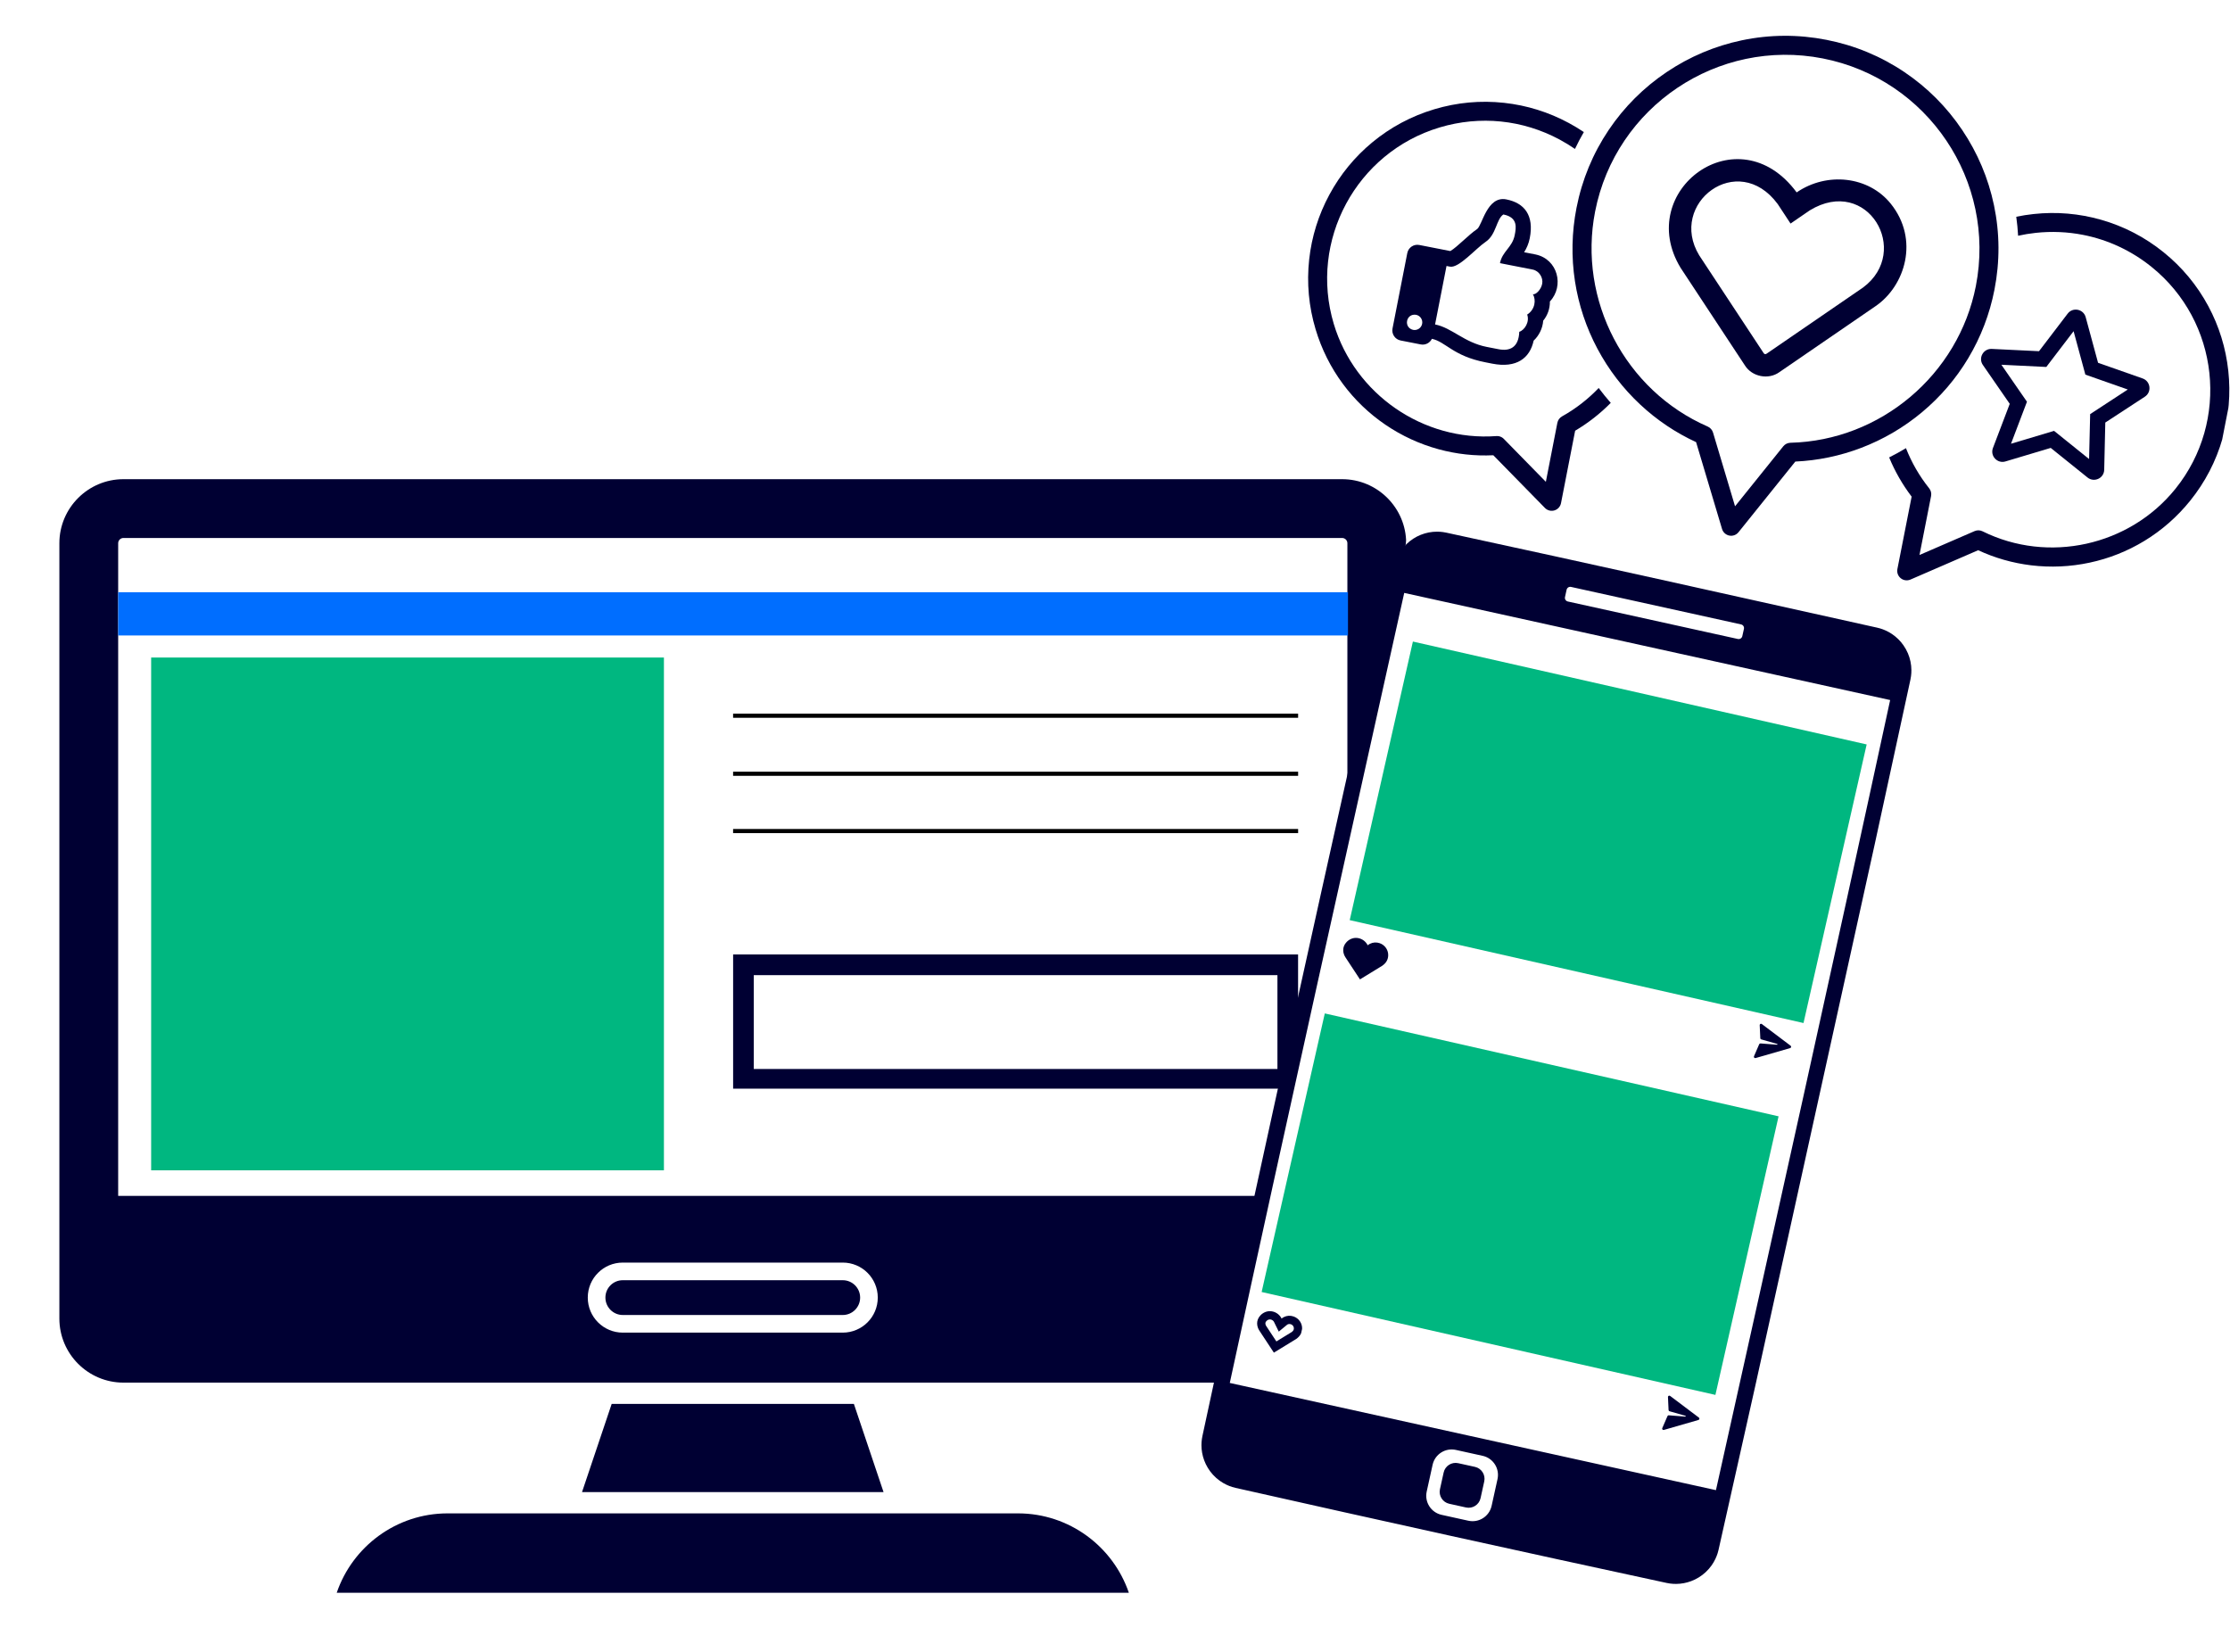<svg xmlns="http://www.w3.org/2000/svg" xmlns:xlink="http://www.w3.org/1999/xlink" width="1080" zoomAndPan="magnify" viewBox="0 0 810 600" height="800" preserveAspectRatio="xMidYMid meet" version="1.0"><defs><clipPath id="79a675b995"><path d="M 42.125 192.535 L 498.406 192.535 L 498.406 439.344 L 42.125 439.344 Z M 42.125 192.535 " clip-rule="nonzero"/></clipPath><clipPath id="7a0f5a07fd"><path d="M 21.574 174 L 510.625 174 L 510.625 503 L 21.574 503 Z M 21.574 174 " clip-rule="nonzero"/></clipPath><clipPath id="1d7b523473"><path d="M 122 549 L 411 549 L 411 578.391 L 122 578.391 Z M 122 549 " clip-rule="nonzero"/></clipPath><clipPath id="339e6e91c7"><path d="M 266.293 346.688 L 471.5 346.688 L 471.5 395.438 L 266.293 395.438 Z M 266.293 346.688 " clip-rule="nonzero"/></clipPath><clipPath id="f2396588cd"><path d="M 686 77 L 810 77 L 810 211 L 686 211 Z M 686 77 " clip-rule="nonzero"/></clipPath><clipPath id="10b7d1c985"><path d="M 497.328 -18.227 L 829.27 46.793 L 793.227 230.797 L 461.285 165.777 Z M 497.328 -18.227 " clip-rule="nonzero"/></clipPath><clipPath id="7db77203ba"><path d="M 497.328 -18.227 L 829.27 46.793 L 793.227 230.797 L 461.285 165.777 Z M 497.328 -18.227 " clip-rule="nonzero"/></clipPath><clipPath id="53e44ffee1"><path d="M 705.379 67.66 L 821.031 90.312 L 793.543 230.641 L 677.891 207.988 Z M 705.379 67.66 " clip-rule="nonzero"/></clipPath><clipPath id="6839dc0a87"><path d="M 475 36 L 586 36 L 586 186 L 475 186 Z M 475 36 " clip-rule="nonzero"/></clipPath><clipPath id="a215e498d5"><path d="M 497.328 -18.227 L 829.27 46.793 L 793.227 230.797 L 461.285 165.777 Z M 497.328 -18.227 " clip-rule="nonzero"/></clipPath><clipPath id="483b927e19"><path d="M 497.328 -18.227 L 829.27 46.793 L 793.227 230.797 L 461.285 165.777 Z M 497.328 -18.227 " clip-rule="nonzero"/></clipPath><clipPath id="057f6780a9"><path d="M 488.812 25.238 L 605.074 48.012 L 577.586 188.34 L 461.324 165.566 Z M 488.812 25.238 " clip-rule="nonzero"/></clipPath><clipPath id="f8de6c9edd"><path d="M 571 13 L 726 13 L 726 195 L 571 195 Z M 571 13 " clip-rule="nonzero"/></clipPath><clipPath id="50b4354f24"><path d="M 497.328 -18.227 L 829.27 46.793 L 793.227 230.797 L 461.285 165.777 Z M 497.328 -18.227 " clip-rule="nonzero"/></clipPath><clipPath id="b9f3a6be68"><path d="M 497.328 -18.227 L 829.27 46.793 L 793.227 230.797 L 461.285 165.777 Z M 497.328 -18.227 " clip-rule="nonzero"/></clipPath><clipPath id="e17734ff71"><path d="M 606 57 L 693 57 L 693 137 L 606 137 Z M 606 57 " clip-rule="nonzero"/></clipPath><clipPath id="a79bb9e573"><path d="M 497.328 -18.227 L 829.27 46.793 L 793.227 230.797 L 461.285 165.777 Z M 497.328 -18.227 " clip-rule="nonzero"/></clipPath><clipPath id="551f8ab7c2"><path d="M 497.328 -18.227 L 829.27 46.793 L 793.227 230.797 L 461.285 165.777 Z M 497.328 -18.227 " clip-rule="nonzero"/></clipPath><clipPath id="d8ed484c7e"><path d="M 719 112 L 781 112 L 781 175 L 719 175 Z M 719 112 " clip-rule="nonzero"/></clipPath><clipPath id="c23b592d56"><path d="M 497.328 -18.227 L 829.27 46.793 L 793.227 230.797 L 461.285 165.777 Z M 497.328 -18.227 " clip-rule="nonzero"/></clipPath><clipPath id="820ef9da65"><path d="M 497.328 -18.227 L 829.27 46.793 L 793.227 230.797 L 461.285 165.777 Z M 497.328 -18.227 " clip-rule="nonzero"/></clipPath><clipPath id="13967798de"><path d="M 505 72 L 566 72 L 566 133 L 505 133 Z M 505 72 " clip-rule="nonzero"/></clipPath><clipPath id="a4a887a0ea"><path d="M 497.328 -18.227 L 829.27 46.793 L 793.227 230.797 L 461.285 165.777 Z M 497.328 -18.227 " clip-rule="nonzero"/></clipPath><clipPath id="4bd26f2baf"><path d="M 497.328 -18.227 L 829.27 46.793 L 793.227 230.797 L 461.285 165.777 Z M 497.328 -18.227 " clip-rule="nonzero"/></clipPath><clipPath id="5f0d89d0e2"><path d="M 42.938 215.109 L 489.625 215.109 L 489.625 230.816 L 42.938 230.816 Z M 42.938 215.109 " clip-rule="nonzero"/></clipPath><clipPath id="8b8a0b8678"><path d="M 54.902 238.836 L 241.156 238.836 L 241.156 425.09 L 54.902 425.09 Z M 54.902 238.836 " clip-rule="nonzero"/></clipPath><clipPath id="3c0042b846"><path d="M 436 196 L 693 196 L 693 572 L 436 572 Z M 436 196 " clip-rule="nonzero"/></clipPath><clipPath id="6622918823"><path d="M 510.906 196.324 L 692.578 236.703 L 618.184 571.441 L 436.512 531.062 Z M 510.906 196.324 " clip-rule="nonzero"/></clipPath><clipPath id="e49fe341f8"><path d="M 436 193 L 695 193 L 695 576 L 436 576 Z M 436 193 " clip-rule="nonzero"/></clipPath><clipPath id="3532e06a48"><path d="M 509.375 189.695 L 697.59 231.195 L 620.973 578.668 L 432.758 537.164 Z M 509.375 189.695 " clip-rule="nonzero"/></clipPath><clipPath id="6be18d60da"><path d="M 509.375 189.695 L 697.59 231.195 L 620.973 578.668 L 432.758 537.164 Z M 509.375 189.695 " clip-rule="nonzero"/></clipPath><clipPath id="80ea4fa576"><path d="M 490 233 L 679 233 L 679 372 L 490 372 Z M 490 233 " clip-rule="nonzero"/></clipPath><clipPath id="7de6636d69"><path d="M 513.203 233.027 L 678.082 270.41 L 655.137 371.602 L 490.258 334.215 Z M 513.203 233.027 " clip-rule="nonzero"/></clipPath><clipPath id="38650bfb7b"><path d="M 458 368 L 647 368 L 647 507 L 458 507 Z M 458 368 " clip-rule="nonzero"/></clipPath><clipPath id="55d37dcf7f"><path d="M 481.203 368.102 L 646.082 405.488 L 623.141 506.676 L 458.262 469.289 Z M 481.203 368.102 " clip-rule="nonzero"/></clipPath><clipPath id="ab95c3a62e"><path d="M 487 340 L 505 340 L 505 356 L 487 356 Z M 487 340 " clip-rule="nonzero"/></clipPath><clipPath id="8a09f1fd2a"><path d="M 489.023 339.695 L 505.188 343.379 L 501.957 357.559 L 485.793 353.875 Z M 489.023 339.695 " clip-rule="nonzero"/></clipPath><clipPath id="3fa36dc977"><path d="M 489.137 342.152 C 487.336 344.008 487.781 346.316 488.684 347.695 L 493.977 355.738 L 502.086 350.773 C 503.438 349.824 504.141 348.645 504.23 347.18 C 504.363 345.148 503.094 343.262 501.152 342.59 C 499.961 342.18 498.699 342.258 497.602 342.812 C 497.309 342.961 497.035 343.141 496.785 343.348 C 496.621 343.012 496.41 342.688 496.16 342.387 C 495.281 341.34 494.008 340.715 492.656 340.668 C 491.375 340.625 490.09 341.164 489.137 342.152 Z M 489.137 342.152 " clip-rule="nonzero"/></clipPath><clipPath id="71d4de4f14"><path d="M 456 476 L 473 476 L 473 492 L 456 492 Z M 456 476 " clip-rule="nonzero"/></clipPath><clipPath id="a7fa364c92"><path d="M 457.738 475.336 L 473.801 478.996 L 470.504 493.453 L 454.445 489.793 Z M 457.738 475.336 " clip-rule="nonzero"/></clipPath><clipPath id="ac9c9f3e13"><path d="M 457.742 475.336 L 474.125 479.07 L 470.906 493.188 L 454.523 489.453 Z M 457.742 475.336 " clip-rule="nonzero"/></clipPath><clipPath id="7c74499fda"><path d="M 457.867 477.738 C 456.066 479.594 456.512 481.902 457.414 483.277 L 462.707 491.316 L 470.809 486.355 C 472.16 485.402 472.863 484.227 472.957 482.762 C 473.086 480.73 471.816 478.848 469.875 478.176 C 468.684 477.766 467.426 477.844 466.328 478.398 C 466.035 478.547 465.762 478.727 465.512 478.934 C 465.348 478.598 465.137 478.273 464.887 477.973 C 464.012 476.926 462.734 476.301 461.383 476.254 C 460.102 476.211 458.82 476.75 457.867 477.738 Z M 457.867 477.738 " clip-rule="nonzero"/></clipPath><clipPath id="1a1067cb25"><path d="M 603 506 L 618 506 L 618 520 L 603 520 Z M 603 506 " clip-rule="nonzero"/></clipPath><clipPath id="194fa3da27"><path d="M 605.895 506.676 L 618.855 509.055 L 616.477 522.016 L 603.516 519.637 Z M 605.895 506.676 " clip-rule="nonzero"/></clipPath><clipPath id="5b9501bd29"><path d="M 605.895 506.676 L 618.855 509.055 L 616.477 522.016 L 603.516 519.637 Z M 605.895 506.676 " clip-rule="nonzero"/></clipPath><clipPath id="1b483a40a9"><path d="M 637 371 L 651 371 L 651 385 L 637 385 Z M 637 371 " clip-rule="nonzero"/></clipPath><clipPath id="0cbe3d6324"><path d="M 639.215 371.598 L 652.176 373.98 L 649.797 386.941 L 636.836 384.562 Z M 639.215 371.598 " clip-rule="nonzero"/></clipPath><clipPath id="bd67742b21"><path d="M 639.215 371.598 L 652.176 373.98 L 649.797 386.941 L 636.836 384.562 Z M 639.215 371.598 " clip-rule="nonzero"/></clipPath></defs><rect x="-81" width="972" fill="#ffffff" y="-60" height="720" fill-opacity="1"/><rect x="-81" width="972" fill="#ffffff" y="-60" height="720" fill-opacity="1"/><g clip-path="url(#79a675b995)"><path fill="#ffffff" d="M 42.125 192.535 L 498.145 192.535 L 498.145 439.344 L 42.125 439.344 Z M 42.125 192.535 " fill-opacity="1" fill-rule="nonzero"/></g><g clip-path="url(#7a0f5a07fd)"><path fill="#000033" d="M 489.41 434.383 L 42.922 434.383 L 42.922 197.316 C 42.922 196.254 43.785 195.406 44.844 195.406 L 487.496 195.406 C 488.539 195.406 489.41 196.254 489.41 197.316 Z M 315.105 480.316 C 312.812 482.609 309.629 484.043 306.117 484.043 L 226.211 484.043 C 219.188 484.043 213.496 478.34 213.496 471.316 C 213.496 467.805 214.914 464.621 217.223 462.324 C 219.516 460.02 222.699 458.602 226.211 458.602 L 306.117 458.602 C 313.145 458.602 318.832 464.293 318.832 471.316 C 318.832 474.828 317.414 478.008 315.105 480.316 Z M 487.496 174.051 L 44.844 174.051 C 32.008 174.051 21.566 184.492 21.566 197.316 L 21.566 478.938 C 21.566 491.762 32.008 502.203 44.844 502.203 L 487.496 502.203 C 500.32 502.203 510.762 491.762 510.762 478.938 L 510.762 197.316 C 510.762 184.492 500.32 174.051 487.496 174.051 " fill-opacity="1" fill-rule="nonzero"/></g><path fill="#000033" d="M 312.426 471.316 C 312.426 473.004 311.766 474.594 310.578 475.789 C 309.383 476.977 307.805 477.641 306.117 477.641 L 226.211 477.641 C 222.73 477.641 219.902 474.797 219.902 471.316 C 219.902 469.625 220.551 468.047 221.758 466.84 C 222.945 465.66 224.523 465.004 226.211 465.004 L 306.117 465.004 C 309.598 465.004 312.426 467.832 312.426 471.316 " fill-opacity="1" fill-rule="nonzero"/><g clip-path="url(#1d7b523473)"><path fill="#000033" d="M 410.031 578.531 L 122.309 578.531 C 128.02 561.781 143.918 549.695 162.582 549.695 L 369.758 549.695 C 388.434 549.695 404.316 561.781 410.031 578.531 " fill-opacity="1" fill-rule="nonzero"/></g><path fill="#000033" d="M 320.93 541.965 L 211.406 541.965 L 222.18 509.934 L 310.156 509.934 L 320.93 541.965 " fill-opacity="1" fill-rule="nonzero"/><g clip-path="url(#339e6e91c7)"><path stroke-linecap="butt" transform="matrix(0.75, 0, 0, 0.75, 266.291, 346.686)" fill="none" stroke-linejoin="miter" d="M 0.003 0.002 L 273.612 0.002 L 273.612 65.471 L 0.003 65.471 Z M 0.003 0.002 " stroke="#000033" stroke-width="20" stroke-opacity="1" stroke-miterlimit="4"/></g><g clip-path="url(#f2396588cd)"><g clip-path="url(#10b7d1c985)"><g clip-path="url(#7db77203ba)"><g clip-path="url(#53e44ffee1)"><path fill="#000033" d="M 809.383 134.703 C 808.488 126.414 806.047 118.5 802.117 111.188 C 798.051 103.609 792.566 97.012 785.82 91.574 C 779.066 86.137 771.453 82.188 763.184 79.828 C 755.199 77.547 746.945 76.848 738.656 77.742 C 736.535 77.969 734.434 78.301 732.363 78.73 C 732.684 81.023 732.906 83.324 733.035 85.629 C 735.121 85.168 737.242 84.816 739.395 84.586 C 745.234 83.957 751.031 84.215 756.629 85.312 C 765.641 87.078 774.145 91.016 781.496 96.938 C 806.113 116.766 810.012 152.926 790.184 177.543 C 773.453 198.32 743.988 204.812 720.125 192.988 C 719.219 192.535 718.156 192.508 717.227 192.914 L 697.211 201.59 L 701.422 180.184 C 701.617 179.188 701.367 178.156 700.73 177.363 C 697.141 172.879 694.332 167.957 692.297 162.785 C 690.312 163.988 688.273 165.109 686.195 166.145 C 688.293 171.234 691.031 176.008 694.363 180.391 L 689.188 206.688 C 688.941 207.941 689.41 209.23 690.406 210.031 C 690.852 210.391 691.367 210.625 691.906 210.73 C 692.578 210.859 693.285 210.793 693.938 210.512 L 718.523 199.855 C 724.609 202.684 731.074 204.523 737.766 205.336 C 744.852 206.191 751.996 205.867 758.988 204.375 C 766.047 202.871 772.738 200.215 778.879 196.484 C 785.234 192.625 790.84 187.703 795.547 181.863 C 800.984 175.113 804.938 167.496 807.297 159.23 C 809.574 151.246 810.277 142.996 809.383 134.703 " fill-opacity="1" fill-rule="nonzero"/></g></g></g></g><g clip-path="url(#6839dc0a87)"><g clip-path="url(#a215e498d5)"><g clip-path="url(#483b927e19)"><g clip-path="url(#057f6780a9)"><path fill="#000033" d="M 567.375 151.242 C 566.492 151.738 565.871 152.598 565.676 153.59 L 561.5 175.008 L 546.234 159.418 C 545.746 158.914 545.113 158.578 544.438 158.445 C 544.141 158.391 543.832 158.371 543.523 158.395 C 516.961 160.344 492.125 143.215 484.469 117.66 C 475.391 87.383 492.645 55.363 522.922 46.289 C 537.594 41.891 553.094 43.473 566.574 50.734 C 568.48 51.762 570.312 52.887 572.07 54.098 C 573.059 52.016 574.133 49.969 575.297 47.965 C 573.539 46.785 571.723 45.688 569.84 44.676 C 562.5 40.719 554.594 38.254 546.34 37.352 C 537.793 36.418 529.25 37.203 520.949 39.691 C 512.645 42.18 505.074 46.223 498.453 51.703 C 492.055 57 486.809 63.402 482.852 70.746 C 478.895 78.086 476.434 85.992 475.531 94.246 C 474.594 102.789 475.383 111.336 477.871 119.641 C 480.027 126.824 483.363 133.496 487.793 139.469 C 492.074 145.238 497.27 150.223 503.234 154.277 C 509.148 158.301 515.641 161.293 522.531 163.176 C 529.031 164.949 535.711 165.684 542.414 165.359 L 561.168 184.504 C 561.664 185.012 562.293 185.34 562.965 185.473 C 563.504 185.578 564.066 185.555 564.613 185.391 C 565.84 185.023 566.758 184.008 567.004 182.754 L 572.137 156.449 C 576.875 153.645 581.207 150.258 585.074 146.336 C 583.539 144.594 582.078 142.785 580.688 140.926 C 576.855 144.945 572.395 148.445 567.375 151.242 " fill-opacity="1" fill-rule="nonzero"/></g></g></g></g><g clip-path="url(#f8de6c9edd)"><g clip-path="url(#50b4354f24)"><g clip-path="url(#b9f3a6be68)"><path fill="#000033" d="M 647.734 162.109 L 630.219 183.891 L 622.219 157.109 C 621.926 156.141 621.223 155.348 620.293 154.938 C 590.289 141.852 573.086 109 579.391 76.828 C 586.859 38.695 623.953 13.754 662.082 21.223 C 700.211 28.691 725.152 65.785 717.684 103.914 C 711.383 136.09 683.055 160.023 650.332 160.824 C 649.316 160.848 648.367 161.32 647.734 162.109 Z M 676.023 162.68 C 684.062 159.617 691.492 155.266 698.109 149.746 C 704.785 144.18 710.426 137.598 714.879 130.176 C 719.488 122.492 722.707 114.105 724.441 105.238 C 726.449 94.992 726.391 84.66 724.266 74.52 C 722.211 64.734 718.328 55.543 712.723 47.211 C 707.121 38.875 700.074 31.812 691.785 26.219 C 683.195 20.426 673.648 16.469 663.406 14.465 C 653.16 12.457 642.824 12.52 632.688 14.641 C 622.902 16.695 613.711 20.578 605.375 26.184 C 597.043 31.785 589.977 38.832 584.383 47.121 C 578.594 55.707 574.637 65.258 572.629 75.504 C 570.895 84.367 570.711 93.352 572.078 102.203 C 573.402 110.758 576.145 118.984 580.227 126.656 C 584.273 134.262 589.512 141.098 595.801 146.965 C 601.812 152.578 608.629 157.16 616.07 160.594 L 625.496 192.141 C 625.863 193.363 626.879 194.289 628.133 194.535 C 629.391 194.781 630.68 194.309 631.477 193.312 L 652.109 167.652 C 660.297 167.281 668.336 165.609 676.023 162.68 " fill-opacity="1" fill-rule="nonzero"/></g></g></g><g clip-path="url(#e17734ff71)"><g clip-path="url(#a79bb9e573)"><g clip-path="url(#551f8ab7c2)"><path fill="#000033" d="M 676.734 104.422 L 641.715 128.445 C 641.234 128.766 640.902 128.699 640.582 128.223 L 617.215 92.766 C 605.73 73.902 631.223 54.469 645.719 74.117 L 650.379 81.203 L 657.371 76.402 C 678.301 63.652 694.398 91.281 676.734 104.422 Z M 686.773 73.984 C 678.738 64.012 663.637 62.316 652.598 69.883 C 631.344 41.086 593.465 69.25 610.426 97.258 L 633.793 132.719 C 636.383 136.855 642.344 138.039 646.305 135.184 L 681.32 111.16 C 692.012 103.801 697.238 86.992 686.773 73.984 " fill-opacity="1" fill-rule="nonzero"/></g></g></g><g clip-path="url(#d8ed484c7e)"><g clip-path="url(#c23b592d56)"><g clip-path="url(#820ef9da65)"><path fill="#000033" d="M 759.207 150.414 L 758.816 166.734 L 746.094 156.504 L 730.453 161.18 L 736.25 145.918 L 726.961 132.484 L 743.273 133.289 L 753.188 120.301 L 757.465 136.07 L 772.875 141.48 Z M 778.27 137.465 L 762.074 131.77 L 757.582 115.203 C 756.777 112.25 752.914 111.457 751.035 113.922 L 740.625 127.566 L 723.477 126.734 C 720.402 126.582 718.484 130.035 720.238 132.566 L 729.996 146.684 L 723.895 162.723 C 722.793 165.625 725.512 168.492 728.434 167.609 L 744.883 162.691 L 758.258 173.449 C 760.633 175.363 764.234 173.742 764.309 170.641 L 764.703 153.48 L 779.07 144.094 C 781.648 142.406 781.172 138.484 778.27 137.465 " fill-opacity="1" fill-rule="nonzero"/></g></g></g><g clip-path="url(#13967798de)"><g clip-path="url(#a4a887a0ea)"><g clip-path="url(#4bd26f2baf)"><path fill="#000033" d="M 516.562 117.617 C 516.266 119.133 514.797 120.117 513.285 119.82 C 509.684 118.965 510.699 113.777 514.355 114.344 C 515.871 114.641 516.855 116.109 516.562 117.617 Z M 554.719 114.258 C 555.684 116.949 553.758 119.922 551.844 120.516 C 551.633 126.25 548.359 127.641 544.309 126.844 L 539.996 126 C 531.82 124.398 527.371 119.047 521.258 117.848 L 525.418 96.609 L 526.66 96.852 C 529.898 97.484 536.004 90.281 539.629 87.844 C 543.5 85.242 543.473 79.637 546.055 77.902 C 551.449 78.957 550.711 82.723 550.18 85.43 C 549.305 89.902 545.676 91.27 544.832 95.582 L 556.699 97.91 C 559.105 98.379 560.582 100.91 560.168 103.07 C 559.754 105.23 557.859 107.094 556.781 106.883 C 557.996 108.848 557.641 112.414 554.719 114.258 Z M 562.969 109.496 C 568.238 103.91 565.887 94.152 557.773 92.434 L 553.605 91.617 C 554.457 90.266 555.246 88.605 555.656 86.504 C 557.285 78.199 553.699 73.711 547.129 72.426 C 540.098 71.047 538.379 81.957 536.512 83.215 C 533.406 85.297 529.367 89.684 526.805 91.191 L 515.535 88.984 C 513.52 88.59 511.562 89.906 511.168 91.922 L 505.805 119.305 C 505.41 121.32 506.723 123.277 508.738 123.672 L 516.043 125.102 C 517.742 125.438 519.398 124.551 520.113 123.062 C 525.168 124.168 527.785 129.297 539.508 131.59 C 540.332 131.754 541.242 131.934 542.043 132.09 C 550.844 133.816 555.703 130.094 557.062 123.738 C 558.992 121.934 560.34 119.273 560.535 116.48 C 562.074 114.598 562.996 112.184 562.969 109.496 " fill-opacity="1" fill-rule="nonzero"/></g></g></g><g clip-path="url(#5f0d89d0e2)"><path fill="#006eff" d="M 42.938 215.109 L 489.629 215.109 L 489.629 230.816 L 42.938 230.816 Z M 42.938 215.109 " fill-opacity="1" fill-rule="nonzero"/></g><g clip-path="url(#8b8a0b8678)"><path fill="#00b780" d="M 54.902 238.836 L 241.156 238.836 L 241.156 425.09 L 54.902 425.09 Z M 54.902 238.836 " fill-opacity="1" fill-rule="nonzero"/></g><path stroke-linecap="butt" transform="matrix(0.75, 0, 0, 0.75, 266.279, 259.217)" fill="none" stroke-linejoin="miter" d="M 0.003 1.002 L 273.648 1.002 " stroke="#000000" stroke-width="2" stroke-opacity="1" stroke-miterlimit="4"/><path stroke-linecap="butt" transform="matrix(0.75, 0, 0, 0.75, 266.279, 280.3)" fill="none" stroke-linejoin="miter" d="M 0.003 1.002 L 273.648 1.002 " stroke="#000000" stroke-width="2" stroke-opacity="1" stroke-miterlimit="4"/><path stroke-linecap="butt" transform="matrix(0.75, 0, 0, 0.75, 266.279, 301.111)" fill="none" stroke-linejoin="miter" d="M 0.003 0.998 L 273.648 0.998 " stroke="#000000" stroke-width="2" stroke-opacity="1" stroke-miterlimit="4"/><g clip-path="url(#3c0042b846)"><g clip-path="url(#6622918823)"><path fill="#ffffff" d="M 510.906 196.324 L 692.578 236.703 L 618.133 571.66 L 436.461 531.285 Z M 510.906 196.324 " fill-opacity="1" fill-rule="nonzero"/></g></g><g clip-path="url(#e49fe341f8)"><g clip-path="url(#3532e06a48)"><g clip-path="url(#6be18d60da)"><path fill="#000033" d="M 681.82 227.977 C 682.184 228.059 682.547 228.152 682.906 228.258 C 683.578 228.461 684.238 228.703 684.879 228.992 C 685.699 229.359 686.488 229.801 687.238 230.305 C 688.039 230.844 688.789 231.457 689.48 232.133 C 690.188 232.824 690.828 233.582 691.395 234.395 C 692.035 235.309 692.578 236.289 693.012 237.312 C 693.422 238.273 693.734 239.273 693.945 240.297 C 694.156 241.316 694.27 242.363 694.273 243.406 C 694.281 244.141 694.234 244.875 694.137 245.605 C 694.082 246.023 694.008 246.441 693.922 246.859 C 671.18 352.312 647.949 457.668 624.23 562.91 C 624.137 563.324 624.027 563.734 623.902 564.137 C 623.684 564.84 623.414 565.523 623.102 566.188 C 622.699 567.047 622.219 567.867 621.668 568.637 C 621.059 569.488 620.367 570.277 619.605 570.992 C 618.84 571.711 618 572.355 617.109 572.91 C 616.215 573.465 615.266 573.934 614.281 574.305 C 613.426 574.625 612.539 574.871 611.637 575.043 C 610.707 575.219 609.762 575.309 608.812 575.316 C 608.078 575.32 607.344 575.273 606.617 575.18 C 606.195 575.121 605.777 575.051 605.359 574.961 C 553.125 563.695 500.941 552.191 448.809 540.441 C 448.398 540.348 447.988 540.238 447.582 540.113 C 446.879 539.895 446.195 539.625 445.531 539.312 C 444.672 538.91 443.852 538.426 443.082 537.875 C 442.18 537.23 441.348 536.492 440.598 535.676 C 439.887 534.902 439.254 534.055 438.711 533.156 C 438.18 532.281 437.734 531.359 437.383 530.402 C 437.055 529.512 436.805 528.59 436.641 527.656 C 436.484 526.754 436.402 525.84 436.402 524.922 C 436.402 524.172 436.457 523.418 436.562 522.676 C 436.613 522.305 436.68 521.938 436.758 521.574 C 459.449 416.105 482.68 310.754 506.445 205.52 C 506.531 205.156 506.625 204.797 506.73 204.438 C 506.949 203.719 507.219 203.016 507.531 202.332 C 507.938 201.457 508.426 200.621 508.984 199.832 C 509.559 199.02 510.215 198.262 510.934 197.57 C 511.668 196.867 512.473 196.23 513.328 195.676 C 514.184 195.121 515.094 194.648 516.039 194.27 C 516.977 193.891 517.953 193.602 518.945 193.406 C 519.938 193.215 520.953 193.117 521.965 193.117 C 522.699 193.113 523.434 193.164 524.16 193.266 C 524.547 193.32 524.934 193.391 525.316 193.469 C 577.539 204.727 629.668 216.391 681.816 227.977 Z M 538.543 528.789 L 528.816 526.645 C 524.992 525.801 521.203 528.223 520.363 532.043 L 518.219 541.77 C 517.375 545.594 519.793 549.379 523.617 550.223 L 533.344 552.367 C 537.164 553.211 540.953 550.793 541.797 546.969 L 543.941 537.242 C 544.785 533.422 542.363 529.633 538.543 528.789 Z M 535.746 532.805 C 538.137 533.332 539.648 535.699 539.121 538.09 L 537.781 544.172 C 537.254 546.562 534.887 548.078 532.496 547.551 L 526.414 546.207 C 524.023 545.68 522.508 543.312 523.035 540.922 L 524.379 534.84 C 524.906 532.449 527.273 530.938 529.664 531.465 Z M 686.543 254.273 L 510.055 215.359 C 488.816 310.988 467.406 406.57 446.695 502.32 L 623.281 541.258 C 644.559 445.637 665.871 350.031 686.559 254.277 Z M 632.414 226.805 L 570.648 213.184 C 569.918 213.023 569.195 213.484 569.035 214.215 L 568.453 216.863 C 568.289 217.59 568.754 218.316 569.484 218.477 L 631.246 232.094 C 631.977 232.254 632.699 231.793 632.859 231.062 L 633.445 228.418 C 633.605 227.688 633.145 226.965 632.414 226.805 Z M 632.414 226.805 " fill-opacity="1" fill-rule="evenodd"/></g></g></g><g clip-path="url(#80ea4fa576)"><g clip-path="url(#7de6636d69)"><path fill="#00b780" d="M 513.203 233.027 L 678.027 270.398 L 655.086 371.59 L 490.258 334.215 Z M 513.203 233.027 " fill-opacity="1" fill-rule="nonzero"/></g></g><g clip-path="url(#38650bfb7b)"><g clip-path="url(#55d37dcf7f)"><path fill="#00b780" d="M 481.203 368.102 L 646.031 405.477 L 623.086 506.664 L 458.262 469.289 Z M 481.203 368.102 " fill-opacity="1" fill-rule="nonzero"/></g></g><g clip-path="url(#ab95c3a62e)"><g clip-path="url(#8a09f1fd2a)"><g clip-path="url(#3fa36dc977)"><path fill="#000033" d="M 489.012 339.75 L 505.176 343.434 L 501.957 357.559 L 485.793 353.875 Z M 489.012 339.75 " fill-opacity="1" fill-rule="nonzero"/></g></g></g><g clip-path="url(#71d4de4f14)"><g clip-path="url(#a7fa364c92)"><g clip-path="url(#ac9c9f3e13)"><g clip-path="url(#7c74499fda)"><path stroke-linecap="butt" transform="matrix(0.803, 0.183, -0.183, 0.803, 457.741, 475.337)" fill="none" stroke-linejoin="miter" d="M 0.797 2.808 C -0.834 5.491 0.316 8.103 1.756 9.488 L 10.19 17.576 L 18.442 9.517 C 19.785 8.024 20.3 6.442 20.015 4.683 C 19.62 2.244 17.609 0.358 15.13 0.086 C 13.609 -0.078 12.141 0.354 10.991 1.307 C 10.684 1.562 10.409 1.848 10.169 2.161 C 9.884 1.807 9.547 1.48 9.17 1.192 C 7.852 0.189 6.171 -0.207 4.558 0.103 C 3.03 0.398 1.659 1.381 0.797 2.808 Z M 0.797 2.808 " stroke="#000033" stroke-width="7.285" stroke-opacity="1" stroke-miterlimit="4"/></g></g></g></g><g clip-path="url(#1a1067cb25)"><g clip-path="url(#194fa3da27)"><g clip-path="url(#5b9501bd29)"><path fill="#000033" d="M 603.781 518.738 L 605.672 514.371 C 605.746 514.188 605.941 514.062 606.156 514.074 L 612.152 514.547 C 612.324 514.562 612.367 514.312 612.207 514.254 L 606.426 512.605 C 606.219 512.555 606.082 512.371 606.074 512.172 L 605.855 507.434 C 605.832 507.027 606.305 506.785 606.633 507.031 L 617.086 514.906 C 617.398 515.152 617.305 515.648 616.926 515.766 L 604.363 519.387 C 603.969 519.5 603.613 519.105 603.781 518.738 Z M 603.781 518.738 " fill-opacity="1" fill-rule="nonzero"/></g></g></g><g clip-path="url(#1b483a40a9)"><g clip-path="url(#0cbe3d6324)"><g clip-path="url(#bd67742b21)"><path fill="#000033" d="M 637.102 383.66 L 638.988 379.297 C 639.066 379.109 639.262 378.988 639.473 379 L 645.473 379.469 C 645.641 379.488 645.688 379.238 645.527 379.18 L 639.742 377.531 C 639.539 377.48 639.398 377.297 639.395 377.094 L 639.176 372.359 C 639.148 371.953 639.625 371.711 639.949 371.957 L 650.402 379.832 C 650.719 380.074 650.625 380.574 650.246 380.691 L 637.684 384.312 C 637.289 384.426 636.934 384.031 637.102 383.66 Z M 637.102 383.66 " fill-opacity="1" fill-rule="nonzero"/></g></g></g></svg>